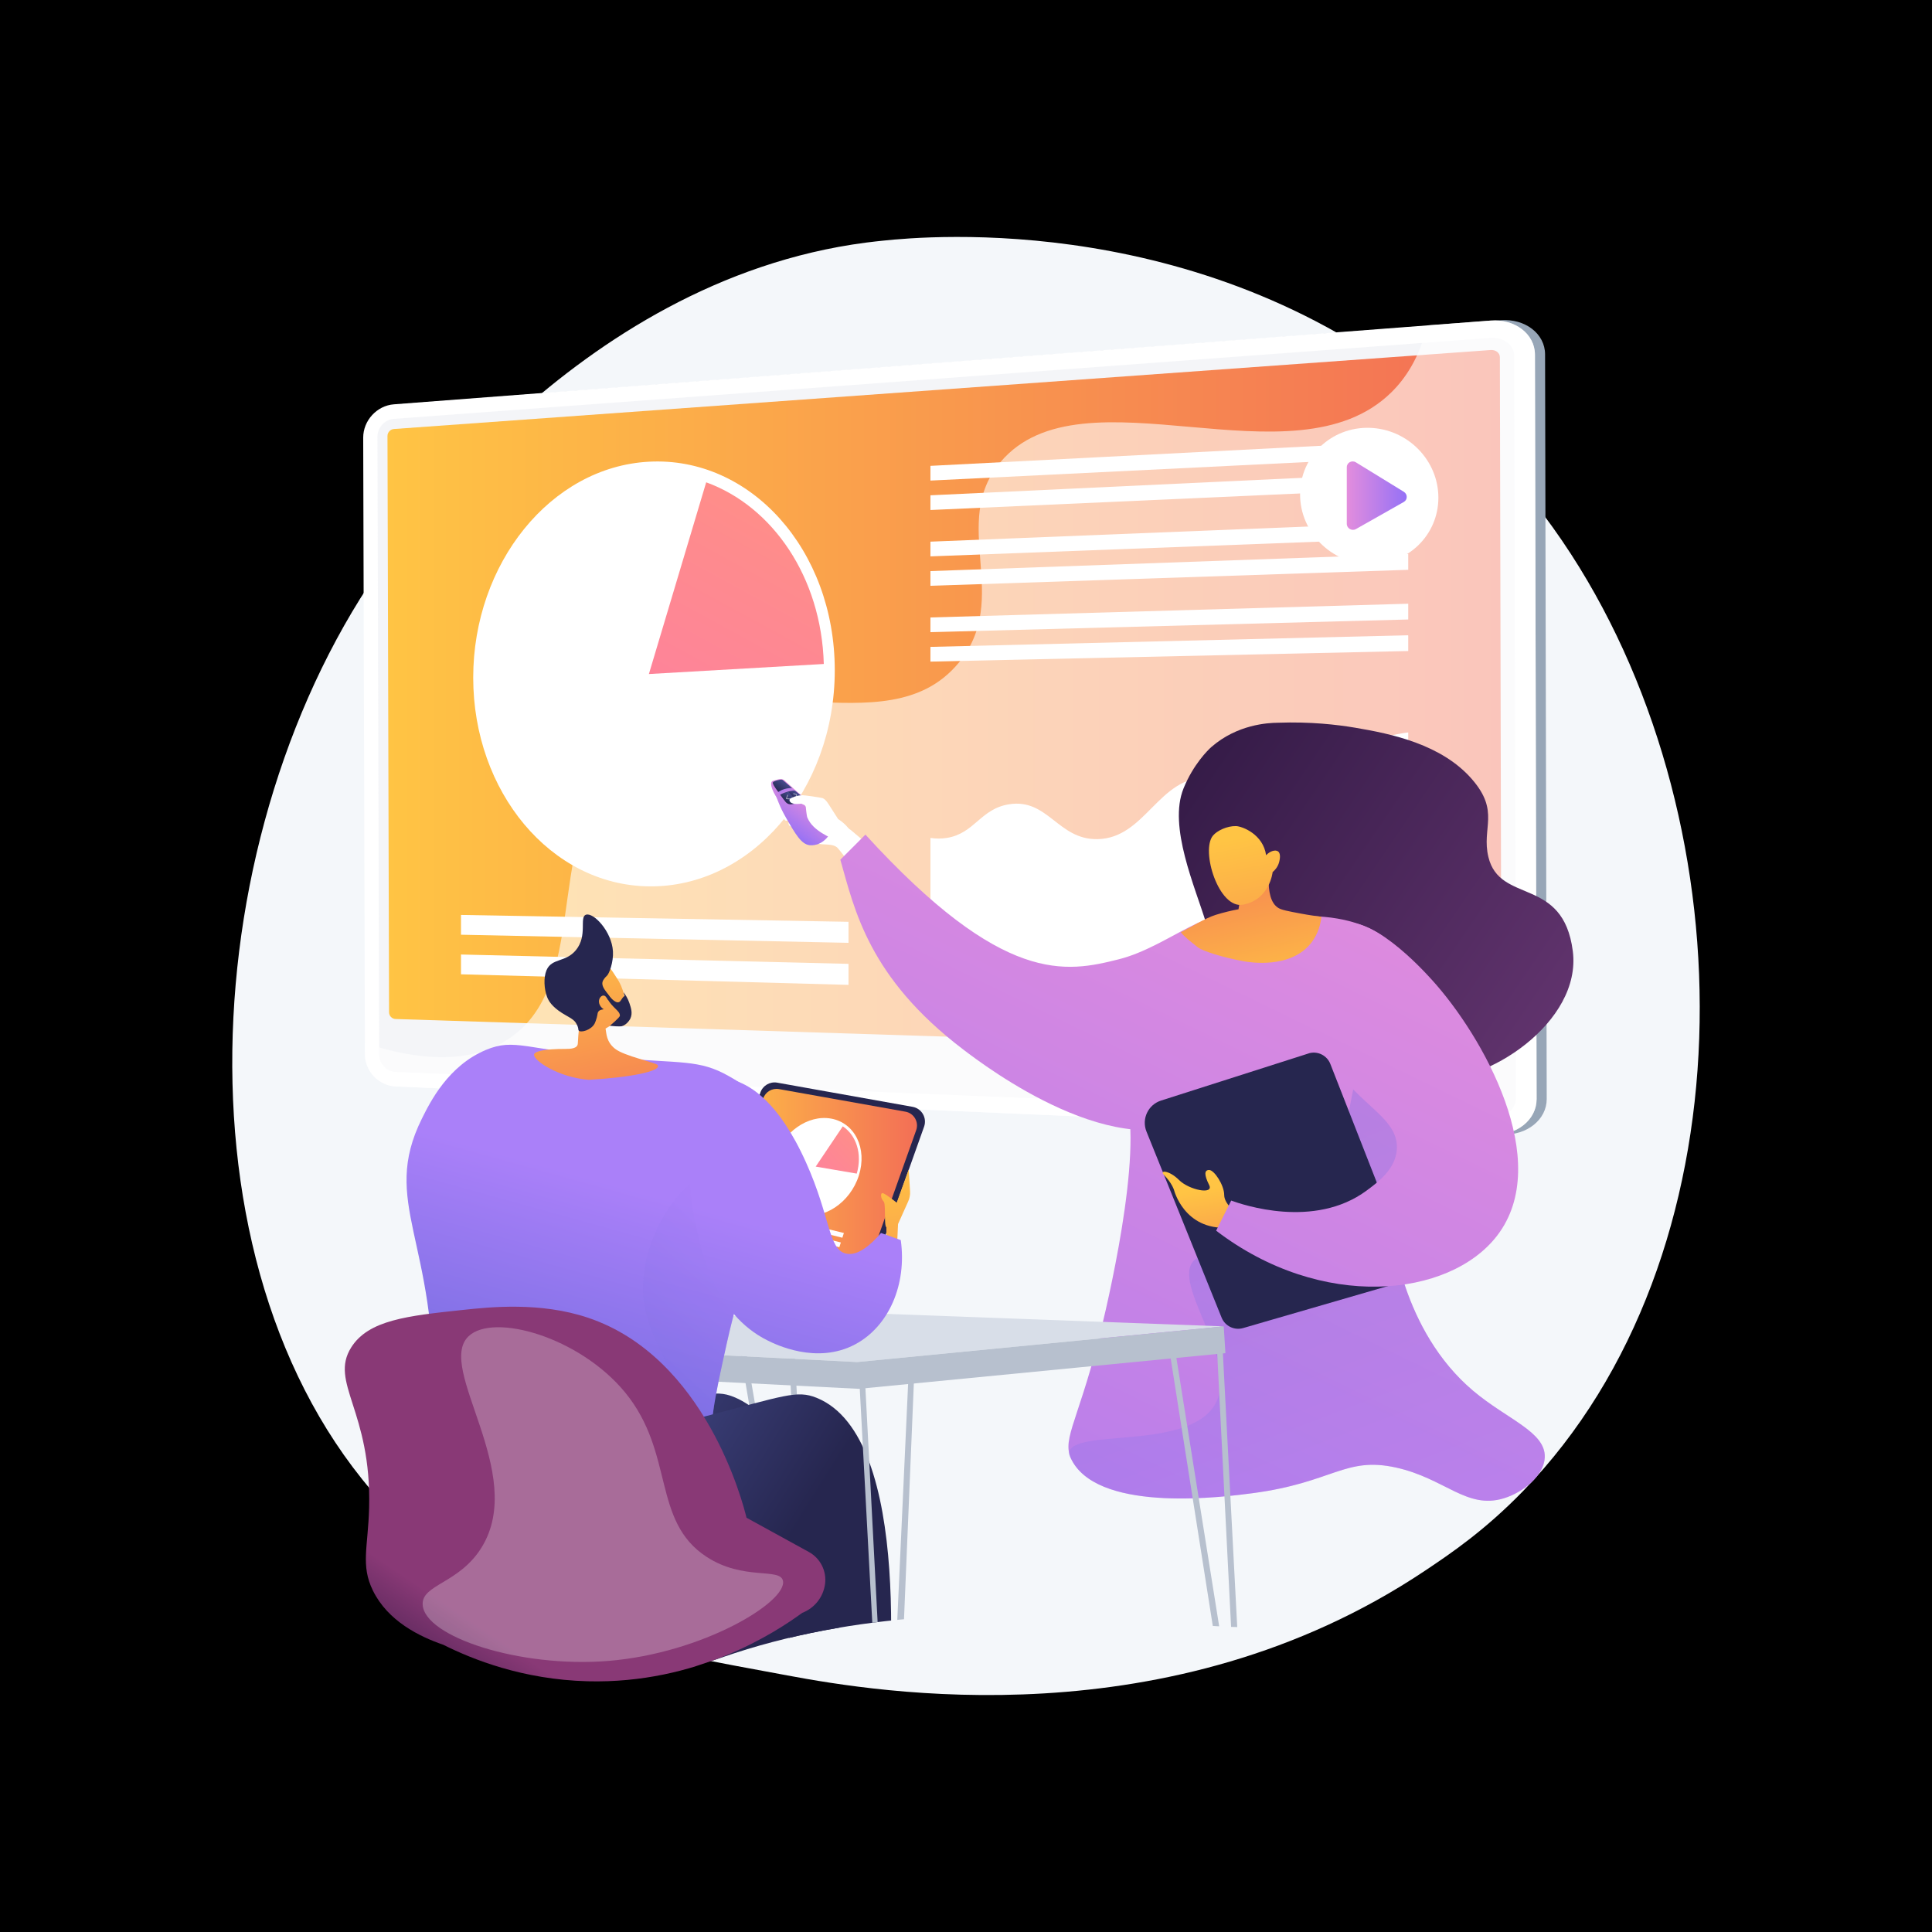 <?xml version="1.0" encoding="utf-8"?>
<!-- Generator: Adobe Illustrator 27.5.0, SVG Export Plug-In . SVG Version: 6.00 Build 0)  -->
<svg version="1.1" xmlns="http://www.w3.org/2000/svg" xmlns:xlink="http://www.w3.org/1999/xlink" x="0px" y="0px"
	 viewBox="0 0 3710 3710" style="enable-background:new 0 0 3710 3710;" xml:space="preserve">
<g id="Background">
	<g>
		<g>
			<rect style="fill:#00000000;" width="3710" height="3710"/>
		</g>
	</g>
</g>
<g id="Illustration">
	<g id="Digital_presentation">
		<path style="fill:#F4F7FA;" d="M2924.951,2863.078c-73.35,75.606-138.981,120.051-189.231,153.603
			c-490.073,327.226-1050.28,232.912-1223.482,200.675c-279.44-52.01-515.327-88.7-717.995-271.803
			c-460.524-416.065-438.125-1284.008-86.228-1821.66c41.724-63.75,393.088-584.58,954.507-657.969
			c13.731-1.795,23.977-2.817,32.951-3.767c86.85-9.196,625.044-57.727,1063.888,309.936
			c62.819,52.629,163.911,147.559,257.657,292.342C3359.796,1593.825,3360.882,2413.737,2924.951,2863.078z"/>
		<g>
			<g>
				<g>
					<path style="fill:#97A6B7;" d="M2885.291,2178.5c46.743,2.052,84.95-28.532,84.863-68.19l-3.161-1429.889
						c-0.088-39.686-38.442-69.052-85.189-65.482L774.73,775.825c-32.607,2.49-58.918,31.237-58.828,64.094l3.25,1183.917
						c0.09,32.839,26.549,60.714,59.156,62.145L2885.291,2178.5z"/>
					<path style="fill:#FFFFFF;" d="M2865.881,2178.793c46.722,2.052,84.911-28.525,84.823-68.174l-3.166-1429.562
						c-0.088-39.677-38.425-69.036-85.151-65.468L756.266,776.423c-32.593,2.489-58.892,31.23-58.802,64.08l3.255,1183.654
						c0.09,32.831,26.537,60.7,59.13,62.132L2865.881,2178.793z"/>
					<path style="opacity:0.3;fill:#D8DEE8;" d="M756.341,804.307l2106.12-155.439c24.974-1.843,45.328,13.825,45.375,35.002
						l2.472,1111.386l0.698,313.836c0.047,21.163-20.229,37.477-45.2,36.445l-2106.034-87.117
						c-17.473-0.723-31.636-15.591-31.684-33.212l-0.742-270.609l-2.513-916.035C724.785,820.932,738.869,805.597,756.341,804.307z"
						/>
					
						<linearGradient id="SVGID_1_" gradientUnits="userSpaceOnUse" x1="5081.383" y1="1348.187" x2="7220.45" y2="1348.187" gradientTransform="matrix(1 0 0 1 -4337.309 0)">
						<stop  offset="0" style="stop-color:#FFC444"/>
						<stop  offset="0.996" style="stop-color:#F36F56"/>
					</linearGradient>
					<path style="fill:url(#SVGID_1_);" d="M2865.536,2024.253c9.72,0.311,17.623-6.132,17.605-14.36l-2.954-1324.063
						c-0.018-8.233-7.952-14.364-17.673-13.664L756.395,823.827c-6.816,0.491-12.34,6.49-12.322,13.372l3.031,1106.715
						c0.019,6.878,5.574,12.653,12.39,12.871L2865.536,2024.253z"/>
				</g>
				<g>
					<g>
						<g>
							<path style="fill:#FFFFFF;" d="M1603,1287.037c0,231.73-162.342,417.517-356.949,415.039
								c-188.633-2.402-337.352-181.837-337.352-400.844c0-219.007,148.719-404.523,337.352-414.638
								C1440.658,876.157,1603,1055.306,1603,1287.037z"/>
							<path style="opacity:0.35;fill:#FFFFFF;" d="M1581.927,1275.026c-4.513-166.448-98.32-302.683-225.837-348.836
								c-34.638-12.536-71.668-18.458-110.039-16.472c-178.089,9.215-318.714,184.223-318.714,391.132
								c0,206.907,140.625,376.167,318.714,378.1c183.404,1.991,336.151-173.26,336.151-391.488
								C1582.203,1283.291,1582.04,1279.167,1581.927,1275.026z"/>
							<path style="opacity:0.7;fill:#FFFFFF;" d="M1581.927,1275.026c-4.513-166.448-98.32-302.683-225.837-348.836
								c-34.638-12.536-71.668-18.458-110.039-16.472c-178.089,9.215-318.714,184.223-318.714,391.132
								c0,206.907,140.625,376.167,318.714,378.1c183.404,1.991,336.151-173.26,336.151-391.488
								C1582.203,1283.291,1582.04,1279.167,1581.927,1275.026z"/>
							<g>
								
									<linearGradient id="SVGID_00000089575614286958789420000011065844403685410221_" gradientUnits="userSpaceOnUse" x1="5818.083" y1="921.08" x2="5199.38" y2="2055.367" gradientTransform="matrix(1 0 0 1 -4251.149 0)">
									<stop  offset="0" style="stop-color:#FF9085"/>
									<stop  offset="1" style="stop-color:#FB6FBB"/>
								</linearGradient>
								<path style="fill:url(#SVGID_00000089575614286958789420000011065844403685410221_);" d="M1581.927,1275.026
									c-4.513-166.448-98.32-302.683-225.837-348.836l-110.039,368.143L1581.927,1275.026z"/>
							</g>
						</g>
						<g>
							<g>
								<polygon style="fill:#FFFFFF;" points="1629.371,1810.497 885.241,1794.94 885.241,1756.943 1629.371,1770.13 								"/>
								<polygon style="fill:#FFFFFF;" points="1629.371,1891.232 885.241,1870.934 885.241,1832.937 1629.371,1850.865 								"/>
							</g>
						</g>
					</g>
					<path style="fill:#FFFFFF;" d="M2447.188,1532.22c-58.895,4.951-67.625-37.64-125.381-39.605
						c-97.507-3.315-121.301,117.396-214.588,118.794c-75.768,1.135-94.778-78.636-169.363-66.978
						c-55.227,8.634-66.075,56.001-119.707,64.619c-10.687,1.717-21.196,1.561-31.437-0.003v277.742l917.493,24.731v-505.056
						c-50.469,6.563-87.219,22.276-113.49,37.737C2527.687,1481.289,2506.822,1527.206,2447.188,1532.22z"/>
					<g>
						<polygon style="fill:#FFFFFF;" points="2704.206,877.678 1786.713,922.848 1786.713,894.586 2704.206,847.394 						"/>
						<polygon style="fill:#FFFFFF;" points="2704.206,938.244 1786.713,979.372 1786.713,951.11 2704.206,907.961 						"/>
						<polygon style="fill:#FFFFFF;" points="2704.206,1033.636 1786.713,1068.397 1786.713,1040.135 2704.206,1003.353 						"/>
						<polygon style="fill:#FFFFFF;" points="2704.206,1094.202 1786.713,1124.921 1786.713,1096.659 2704.206,1063.919 						"/>
						<polygon style="fill:#FFFFFF;" points="2704.206,1189.594 1786.713,1213.946 1786.713,1185.685 2704.206,1159.311 						"/>
						<polygon style="fill:#FFFFFF;" points="2704.206,1250.161 1786.713,1270.47 1786.713,1242.208 2704.206,1219.877 						"/>
					</g>
				</g>
				<path style="opacity:0.6;fill:#FFFFFF;" d="M974.555,1996.324c173.74-112.019,51.281-419.087,246.625-579.34
					c197.891-162.343,479.021,24.052,619.02-143.242c104.554-124.938-18.479-268.923,81.315-386.763
					c156.989-185.38,563.284,50.857,750.578-133.87c26.661-26.296,53.553-65.777,68.776-128.24l121.518-9.28
					c46.727-3.568,85.063,25.791,85.151,65.468l3.166,1429.562c0.088,39.65-38.102,70.227-84.823,68.174l-2106.032-92.505
					c-32.593-1.431-59.04-29.3-59.13-62.132l-0.058-21.038C837.177,2047.715,920.735,2031.025,974.555,1996.324z"/>
			</g>
			<g>
				<path style="fill:#FFFFFF;" d="M2762.105,955.727c0,72.047-59.086,129.259-132.262,127.782
					c-73.498-1.484-133.318-61.565-133.318-134.187c0-72.622,59.82-129.817,133.318-127.756
					C2703.019,823.617,2762.105,883.68,2762.105,955.727z"/>
				
					<linearGradient id="SVGID_00000059306946842098690470000005085625496763734922_" gradientUnits="userSpaceOnUse" x1="2586.207" y1="951.764" x2="2701.341" y2="951.764">
					<stop  offset="0.004" style="stop-color:#E38DDD"/>
					<stop  offset="1" style="stop-color:#9571F6"/>
				</linearGradient>
				<path style="fill:url(#SVGID_00000059306946842098690470000005085625496763734922_);" d="M2695.733,944.361l-92.013-56.537
					c-7.716-4.74-17.513,0.483-17.513,9.342v108.638c0,8.858,9.797,14.554,17.513,10.186l92.013-52.098
					C2703.211,959.658,2703.211,948.955,2695.733,944.361z"/>
			</g>
		</g>
		<g>
			<g>
				<path style="fill:#FFFFFF;" d="M1524.584,1533.506c-4.017,0.657-18.797,3.512-24.09,14.583
					c-7.593,15.884-5.459,21.471,7.327,16.227c-0.379,2.435-5.378,6.52-0.327,10.922c2.436,2.122,8.521-0.437,9.173-1.254
					c0.31-0.388-9.338,15.942,8.878,12.666c13.381-2.407,27.833,28.41,34.104,30.866c17.833,6.986,36.735,0.701,47.773,9.74
					c4.03,3.3,32.356,41.95,36.157,44.896l35.707-39.768l-45.613-38.642l-50.055-31.726l-19.545-25.859L1524.584,1533.506z"/>
				<g>
					
						<linearGradient id="SVGID_00000018232367471952368270000013290623443667169956_" gradientUnits="userSpaceOnUse" x1="1902.846" y1="1361.563" x2="1869.027" y2="1431.068" gradientTransform="matrix(0.988 0.154 -0.154 0.988 -118.765 -107.506)">
						<stop  offset="0.004" style="stop-color:#E38DDD"/>
						<stop  offset="1" style="stop-color:#9571F6"/>
					</linearGradient>
					<path style="fill:url(#SVGID_00000018232367471952368270000013290623443667169956_);" d="M1554.977,1622.958
						c-15.802-1.566-26.756-20.063-45.635-52.857c-13.418-23.307-16.158-36.181-19.482-41.242
						c-2.991-4.554-14.296-25.166-6.054-29.336c0,0,8.503-2.516,12.322-3.285s7.353,0.129,9.618,1.844
						c2.264,1.715,22.902,20.502,22.902,20.502s24.001,19.699,34.762,31.887c10.76,12.188,26.836,30.265,29.746,39.09
						c2.43,7.365-0.667,14.305-6.045,20.088c-7.014,7.544-14.874,10.918-18.407,11.935
						C1568.705,1621.586,1561.647,1623.619,1554.977,1622.958z"/>
					
						<linearGradient id="SVGID_00000170248450728392521880000009166819009540423067_" gradientUnits="userSpaceOnUse" x1="1895.147" y1="1377.799" x2="1869.189" y2="1431.147" gradientTransform="matrix(0.988 0.154 -0.154 0.988 -118.765 -107.506)">
						<stop  offset="0.004" style="stop-color:#E38DDD"/>
						<stop  offset="1" style="stop-color:#9571F6"/>
					</linearGradient>
					<path style="opacity:0.3;fill:url(#SVGID_00000170248450728392521880000009166819009540423067_);" d="M1593.156,1589.563
						c-0.93-2.819-3.207-6.585-6.221-10.799c-1.368,10.769-11.112,19.108-22.968,22.621c-9.122,2.916-18.037-1.072-24.996-6.488
						c-29.519-25.165-41.768-57.818-57.789-92.009c-2.03,7.309,6.192,22.185,8.679,25.971c3.324,5.061,6.064,17.935,19.482,41.242
						c18.879,32.793,29.832,51.291,45.635,52.857c6.67,0.661,13.727-1.372,13.727-1.372c3.532-1.017,11.392-4.391,18.407-11.935
						C1592.489,1603.867,1595.586,1596.928,1593.156,1589.563z"/>
					
						<linearGradient id="SVGID_00000022527977468241922690000012119953632616146051_" gradientUnits="userSpaceOnUse" x1="1872.854" y1="1370.295" x2="1845.587" y2="1342.109" gradientTransform="matrix(0.988 0.154 -0.154 0.988 -118.765 -107.506)">
						<stop  offset="0.004" style="stop-color:#E38DDD"/>
						<stop  offset="1" style="stop-color:#9571F6"/>
					</linearGradient>
					<path style="fill:url(#SVGID_00000022527977468241922690000012119953632616146051_);" d="M1527.848,1519.241
						c-6.068,0.411-11.358-0.101-15.68,1.096c-0.049,0.016-0.121,0.028-0.17,0.044c-6.717,1.876-11.289,4.226-13.872,5.81
						c-1.438-2.023-2.911-4.121-4.318-6.186c18.735-11.569,27.05-6.781,27.05-6.781
						C1523.954,1515.855,1524.818,1516.643,1527.848,1519.241z"/>
					
						<linearGradient id="SVGID_00000023255484893404374550000005279447285970579134_" gradientUnits="userSpaceOnUse" x1="1866.282" y1="1346.48" x2="1866.278" y2="1346.489" gradientTransform="matrix(0.988 0.154 -0.154 0.988 -118.765 -107.506)">
						<stop  offset="0.004" style="stop-color:#E38DDD"/>
						<stop  offset="1" style="stop-color:#9571F6"/>
					</linearGradient>
					<path style="fill:url(#SVGID_00000023255484893404374550000005279447285970579134_);" d="M1518.363,1509.804l-0.023-0.004
						L1518.363,1509.804z"/>
					
						<linearGradient id="SVGID_00000129170632598778465280000004170136401112272541_" gradientUnits="userSpaceOnUse" x1="1854.15" y1="1339.377" x2="1843.765" y2="1360.719" gradientTransform="matrix(0.988 0.154 -0.154 0.988 -118.765 -107.506)">
						<stop  offset="0" style="stop-color:#444B8C"/>
						<stop  offset="0.996" style="stop-color:#26264F"/>
					</linearGradient>
					<path style="fill:url(#SVGID_00000129170632598778465280000004170136401112272541_);" d="M1521.016,1513.356
						c-3.555-0.137-8.847,0.078-14.902,1.935c-5.038,1.545-8.942,3.717-11.637,5.504c-1.071-1.41-8.46-11.18-10.122-15.72
						c-0.178-0.486-0.428-1.311-0.234-2.265c0.278-1.36,2.199-2.544,7.818-4.189c3.21-0.94,6.557-1.356,7.393-1.464
						c0.793-0.103,2.278-0.212,3.961,0.864C1504.193,1498.598,1510.648,1504.51,1521.016,1513.356z"/>
					
						<linearGradient id="SVGID_00000150092613007557156260000003455764954674688190_" gradientUnits="userSpaceOnUse" x1="1881.439" y1="1356.438" x2="1874.715" y2="1370.257" gradientTransform="matrix(0.988 0.154 -0.154 0.988 -118.765 -107.506)">
						<stop  offset="0" style="stop-color:#444B8C"/>
						<stop  offset="0.996" style="stop-color:#26264F"/>
					</linearGradient>
					<path style="fill:url(#SVGID_00000150092613007557156260000003455764954674688190_);" d="M1543.033,1535.689
						c-1.2,1.706-4.416,2.926-10.874,5.24l-19.991-20.592c3.701-1.025,6.938-1.813,11.602-2.276
						c1.549-0.154,3.101,0.327,4.284,1.338c7.329,6.265,13.772,11.733,13.772,11.733S1544.528,1533.585,1543.033,1535.689z"/>
					
						<linearGradient id="SVGID_00000170975283255574029070000007383988382408369549_" gradientUnits="userSpaceOnUse" x1="1871.194" y1="1361.534" x2="1862.699" y2="1378.993" gradientTransform="matrix(0.988 0.154 -0.154 0.988 -118.765 -107.506)">
						<stop  offset="0" style="stop-color:#444B8C"/>
						<stop  offset="0.996" style="stop-color:#26264F"/>
					</linearGradient>
					<path style="fill:url(#SVGID_00000170975283255574029070000007383988382408369549_);" d="M1532.426,1540.839
						c-1.558,0.552-6.516,2.314-7.915,2.75c-7.196,2.245-12.583,0.509-16.182-3.966c-0.792-0.984-5.387-6.679-10.202-13.432
						c2.583-1.584,7.155-3.934,13.872-5.81c0.049-0.016,1.142-0.288,1.191-0.304L1532.426,1540.839z"/>
					<path style="opacity:0.5;fill:#FFFFFF;" d="M1520.325,1535.208c-0.022,0-0.042-0.002-0.062-0.003l-10.253-0.728
						c-0.268-0.019-0.512-0.163-0.659-0.389c-0.146-0.226-0.177-0.507-0.084-0.76l2.479-6.766c0.16-0.445,0.647-0.679,1.098-0.509
						c0.445,0.162,0.672,0.654,0.509,1.098l-2.087,5.698l9.117,0.647c0.472,0.034,0.827,0.443,0.793,0.915
						C1521.145,1534.863,1520.769,1535.208,1520.325,1535.208z"/>
					<path style="opacity:0.5;fill:#FFFFFF;" d="M1529.09,1531.334c-0.034,0-0.067-0.003-0.103-0.007
						c-0.468-0.056-0.805-0.482-0.75-0.952l0.478-4.063l-4.891-1.393c-0.455-0.13-0.719-0.603-0.589-1.058
						c0.13-0.456,0.606-0.716,1.058-0.589l5.594,1.593c0.404,0.115,0.665,0.507,0.616,0.925l-0.564,4.787
						C1529.888,1531.012,1529.518,1531.334,1529.09,1531.334z"/>
				</g>
				<path style="fill:#FFFFFF;" d="M1519.789,1532.262c9.072-4.337,16.443-5.158,21.254-5.173c2.526-0.008,7.647,0.673,17.889,2.034
					c4.8,0.638,7.421,1.082,12.662,1.969c7.069,1.197,7.962,1.502,8.513,1.732c3.013,1.257,6.36,4.122,11.119,11.546
					c9.231,14.404,18.257,28.526,18.257,28.526s19.199,11.371,25.828,27.958c1.566,3.917,3.103,9.81,2.443,17.962
					c-14.967-1.096-37.454-5.084-59.379-19.086c-11.603-7.41-22.389-16.347-28.035-29.798c-1.456-3.469-3.02-20.67-3.02-20.67
					s-1.98-3.301-2.711-3.414c-0.73-0.114-5.822-2.651-5.822-2.651s-15.316,2.668-20.721-2.662
					c-0.756-0.745-2.216-2.275-2.006-4.194C1516.342,1533.769,1519.439,1532.41,1519.789,1532.262z"/>
			</g>
			
				<linearGradient id="SVGID_00000180342152017991357440000017274095568564047754_" gradientUnits="userSpaceOnUse" x1="2440.204" y1="1340.416" x2="1232.132" y2="3823.268" gradientTransform="matrix(1 0 0 1 -189.704 0)">
				<stop  offset="0.004" style="stop-color:#E38DDD"/>
				<stop  offset="1" style="stop-color:#9571F6"/>
			</linearGradient>
			<path style="fill:url(#SVGID_00000180342152017991357440000017274095568564047754_);" d="M2427.91,1909.512
				c1.795-36.608,5.717-116.616-38.537-144.514c-58.449-36.846-144.487,52.793-240.857,77.074
				c-101.324,25.53-221.593,50.891-486.648-239.367c-16.057,16.057-32.115,32.114-48.172,48.171
				c27.366,96.297,54.394,226.448,236.158,364.612c42.435,32.256,300.245,228.224,462.444,125.246
				C2391.816,2090.25,2424.298,1983.188,2427.91,1909.512z"/>
			<g>
				
					<linearGradient id="SVGID_00000077298553038721324350000004590095290196801183_" gradientUnits="userSpaceOnUse" x1="-3181.815" y1="1443.743" x2="-2239.254" y2="2083.972" gradientTransform="matrix(1 0 0 1 5391.011 0)">
					<stop  offset="0" style="stop-color:#311944"/>
					<stop  offset="1" style="stop-color:#6B3976"/>
				</linearGradient>
				<path style="fill:url(#SVGID_00000077298553038721324350000004590095290196801183_);" d="M2393.465,1942.978
					c-51.059-22.442-59.904-112.44-77.163-169.608c-21.15-70.058-73.379-186.01-43.591-259.324
					c18.701-46.027,46.874-73.827,53.604-79.682c49.611-43.161,108.076-46.3,127.568-46.498
					c62.892-2.262,113.929,3.727,148.641,9.575c69.486,11.707,165.883,31.818,224.121,98.883
					c54.255,62.477,17.947,93.022,31.496,149.34c21.961,91.288,143.549,36.581,162.099,180.686
					c17.546,136.307-165.39,257.546-278.389,247.249c-128.102-11.673-280.83-109.24-291.575-228.343
					c-2.26-25.06,22.321-31.169,31.725-45.011c5.203-7.658,3.556-12.448,9.217-14.448c-2.815,7.297-1.375,23.354-1.287,32.361
					c0.104,10.815-5.077,43.973-7.084,51.748C2472.311,1910.734,2444.525,1965.42,2393.465,1942.978z"/>
			</g>
			<g>
				<g>
					
						<linearGradient id="SVGID_00000139259755590422166260000004228263729758818216_" gradientUnits="userSpaceOnUse" x1="3102.984" y1="1662.903" x2="1894.912" y2="4145.755" gradientTransform="matrix(1 0 0 1 -189.704 0)">
						<stop  offset="0.004" style="stop-color:#E38DDD"/>
						<stop  offset="1" style="stop-color:#9571F6"/>
					</linearGradient>
					<path style="fill:url(#SVGID_00000139259755590422166260000004228263729758818216_);" d="M2373.694,1777.264
						c0,0,214.039-62.42,308.304,44.288c14.676,16.613,29.545,41.081,40.947,95.084c40.003,189.473-66.466,256.963-51.93,428.885
						c1.666,19.694,20.251,208.742,157.543,324.931c65.29,55.254,139.681,79.015,137.849,128.002
						c-1.318,35.266-41.532,67.407-78.771,78.771c-71.245,21.743-112.816-38.3-206.773-59.078
						c-98.196-21.715-120.95,28.795-275.699,49.231c-51.508,6.803-286.615,37.852-344.623-59.078
						c-24.686-41.251,5.748-67.172,49.232-236.313c4.399-17.105,79.672-314.353,56.892-443.88
						c-1.976-11.229-8.626-56.749-6.664-117.132c0.485-14.945,2.37-31.629,6.664-51.54c0,0,18.19-84.378,83.819-156.834
						C2259.905,1792.2,2271.133,1781.369,2373.694,1777.264z"/>
				</g>
			</g>
			<g style="opacity:0.3;">
				<g>
					
						<linearGradient id="SVGID_00000108269793016282643480000017762369450499812765_" gradientUnits="userSpaceOnUse" x1="2945.611" y1="3101.789" x2="3402.917" y2="1900.668" gradientTransform="matrix(-1 0 0 1 5621.297 0)">
						<stop  offset="0" style="stop-color:#AA80F9"/>
						<stop  offset="0.996" style="stop-color:#6165D7"/>
					</linearGradient>
					<path style="fill:url(#SVGID_00000108269793016282643480000017762369450499812765_);" d="M2681.998,1821.554
						c21.572-0.241,38.407,83.052,40.947,95.083c40.003,189.473-66.466,256.963-51.93,428.885
						c1.666,19.694,20.251,208.742,157.543,324.93c65.29,55.255,139.682,79.016,137.849,128.003
						c-1.318,35.266-41.533,67.407-78.771,78.771c-71.245,21.743-112.816-38.3-206.774-59.078
						c-98.195-21.715-120.949,28.795-275.698,49.231c-51.508,6.803-286.615,37.852-344.623-59.078
						c-5.991-10.01-8.252-14.39-7.664-18.666c6.477-47.109,224.142-4.263,278.692-90.115
						c53.295-83.874-84.791-234.414-38.537-279.394c36.124-35.129,128.25,49.012,202.319,9.635
						c46.457-24.697,54.116-81.135,77.074-202.319C2612.734,2014.662,2649.25,1821.919,2681.998,1821.554z"/>
				</g>
			</g>
			<g>
				
					<linearGradient id="SVGID_00000057869494995442396370000005711775589441711020_" gradientUnits="userSpaceOnUse" x1="5014.962" y1="1303.414" x2="5028.886" y2="932.526" gradientTransform="matrix(-0.984 0.178 0.178 0.984 7139.448 -244.239)">
					<stop  offset="0" style="stop-color:#FFC444"/>
					<stop  offset="0.996" style="stop-color:#F36F56"/>
				</linearGradient>
				<path style="fill:url(#SVGID_00000057869494995442396370000005711775589441711020_);" d="M2442.417,1638.435
					c-2.898,13.542-17.654,86.212,12.079,104.909c6.443,4.056,18.827,6.376,43.598,11.02c16.216,3.039,29.821,4.901,39.418,6.05
					c-1.387,12.185-5.49,32.02-19.555,50.062c-39.421,50.577-118.465,37.489-129.736,35.435
					c-39.759-7.239-78.884-19.523-88.333-27.032c-14.386-11.433-25.698-20.01-32.39-28.723c15.388-7.435,46.45-27.044,67.297-33.461
					c15.58-4.793,30.204-8.213,43.507-10.669c2.184-14.038,4.374-28.075,6.562-42.115
					C2404.049,1682.084,2423.233,1660.261,2442.417,1638.435z"/>
				
					<linearGradient id="SVGID_00000013891331419902669980000012168609385142532736_" gradientUnits="userSpaceOnUse" x1="5010.616" y1="975.992" x2="5004.656" y2="1456.194" gradientTransform="matrix(-0.984 0.178 0.178 0.984 7139.448 -244.239)">
					<stop  offset="0" style="stop-color:#FFC444"/>
					<stop  offset="0.996" style="stop-color:#F36F56"/>
				</linearGradient>
				<path style="fill:url(#SVGID_00000013891331419902669980000012168609385142532736_);" d="M2443.809,1674.651
					c0,0-5.374,53.254-57.14,62.639c-46.352,8.404-81.243-103.605-57.522-132.577c7.912-9.664,27.446-18.858,44.381-18.372
					c11.91,0.346,52.137,15.665,57.753,55.917c8.011-8.44,17.994-10.865,22.916-7.332c6.245,4.483,2.901,17.521,2.14,20.473
					C2453.71,1665.633,2447.028,1671.976,2443.809,1674.651z"/>
			</g>
			<g>
				<path style="fill:#26264F;" d="M2345.902,2530.354l-144.342-357.448c-9.763-24.177,3.089-51.554,27.927-59.488l285.647-91.244
					c16.531-3.761,33.328,5.13,39.511,20.916l147.604,376.832c7.35,18.764-3.003,39.79-22.357,45.406l-292.734,84.941
					C2370.338,2555.149,2352.544,2546.561,2345.902,2530.354z"/>
			</g>
			
				<linearGradient id="SVGID_00000021822947449350546520000002002829003884108208_" gradientUnits="userSpaceOnUse" x1="3316.474" y1="2284.579" x2="3273.399" y2="2543.03" gradientTransform="matrix(-1 0 0 1 5621.297 0)">
				<stop  offset="0" style="stop-color:#FFC444"/>
				<stop  offset="0.233" style="stop-color:#FCB048"/>
				<stop  offset="0.996" style="stop-color:#F36F56"/>
			</linearGradient>
			<path style="fill:url(#SVGID_00000021822947449350546520000002002829003884108208_);" d="M2379.738,2333.419
				c0,0-28.903-19.268-28.903-38.537c0-19.269-19.268-48.172-28.902-48.172c-9.635,0-9.635,9.634,0,28.903
				c9.634,19.269-38.537,9.634-57.806-9.635c-19.268-19.269-38.537-19.269-28.902-9.635c15.233,15.233,19.268,28.903,19.268,28.903
				s19.269,77.075,103.568,72.258L2379.738,2333.419z"/>
			
				<linearGradient id="SVGID_00000023259946447982867100000015546116861012665505_" gradientUnits="userSpaceOnUse" x1="3105.375" y1="1662.89" x2="1897.302" y2="4145.743" gradientTransform="matrix(1 0 0 1 -189.704 0)">
				<stop  offset="0.004" style="stop-color:#E38DDD"/>
				<stop  offset="1" style="stop-color:#9571F6"/>
			</linearGradient>
			<path style="fill:url(#SVGID_00000023259946447982867100000015546116861012665505_);" d="M2566.573,1775.556
				c61.632-27.497,164.746,85.854,183.051,105.977c97.122,106.761,234.914,348.781,125.246,491.347
				c-91.493,118.938-337.134,145.141-539.519-9.635c9.635-19.269,19.27-38.537,28.903-57.805
				c21.017,7.62,159.198,55.452,260.125-19.268c21.41-15.852,54.331-40.225,57.805-77.075c6.473-68.664-90.153-90.125-136.803-193
				C2504.089,1925.039,2513.431,1799.266,2566.573,1775.556z"/>
		</g>
		<g>
			<defs>
				<path id="SVGID_00000010993168270463665200000009732174970186234754_" d="M2412.663,2445.627
					c37.856,141.914-53.322,241.726,25.19,484.885c30.063,93.106,55.096,114.599,57.971,143.616
					c0.859,8.672-0.064,15.073-1.297,20.112c-24.183,98.893-566.618-88.154-1083.694,80.27
					c-89.595,29.183-200.978,76.384-361.515,67.714c-66.223-3.576-219.246-8.248-323.528-99.899
					c-212.159-186.461-132.526-575.917-107.831-696.698c64.083-313.417,274.997-745.874,535.263-749.368
					c94.618-1.27,133.075,54.998,289.67,170.025C1986.376,2265.504,2344.833,2191.337,2412.663,2445.627z"/>
			</defs>
			<clipPath id="SVGID_00000070796709699927567520000016091576009587529107_">
				<use xlink:href="#SVGID_00000010993168270463665200000009732174970186234754_"  style="overflow:visible;"/>
			</clipPath>
			<g style="clip-path:url(#SVGID_00000070796709699927567520000016091576009587529107_);">
				<g>
					<path style="fill:#B7C0CE;" d="M1562.693,3399.081c-2.797,0.173-5.292-1.815-5.726-4.614l-143.184-844.028
						c-0.462-2.979,1.579-5.769,4.558-6.232c2.971-0.433,5.771,1.58,6.233,4.561l125.068,727.145l-38.582-755.685
						c-0.185-3.01,2.105-5.6,5.115-5.786c3.01-0.185,5.6,2.104,5.786,5.115l45.852,873.739c0.179,2.913-1.961,5.451-4.865,5.765
						C1562.863,3399.069,1562.778,3399.075,1562.693,3399.081z"/>
					<g>
						<polygon style="fill:#D8DEE8;" points="2349.966,2547.05 1534.211,2516.836 822.831,2573.9 1646.019,2615.539 						"/>
						<polygon style="fill:#B7C0CE;" points="1646.019,2615.54 2349.966,2547.049 2353.133,2598.478 1649.187,2666.968 
							825.998,2625.328 822.831,2573.899 						"/>
					</g>
					<path style="fill:#B7C0CE;" d="M2388.479,3469.019c-2.821,0.174-5.325-1.842-5.737-4.663l-139.391-885.704
						c-0.435-2.983,1.633-5.755,4.616-6.19c2.995-0.429,5.756,1.633,6.191,4.616l120.471,755.857l-37.215-733.489
						c-0.186-3.01,2.105-5.601,5.114-5.786c3.01-0.186,5.6,2.105,5.786,5.115l45.281,864.458c0.18,2.922-1.977,5.466-4.889,5.766
						C2388.631,3469.008,2388.554,3469.014,2388.479,3469.019z"/>
				</g>
				<g>
					
						<linearGradient id="SVGID_00000130617785418543978400000010971601210670084269_" gradientUnits="userSpaceOnUse" x1="-1048.876" y1="3025.456" x2="-1415.678" y2="3287.457" gradientTransform="matrix(-0.998 0.061 0.061 0.998 -227.439 -142.17)">
						<stop  offset="0" style="stop-color:#444B8C"/>
						<stop  offset="0.996" style="stop-color:#26264F"/>
					</linearGradient>
					<path style="fill:url(#SVGID_00000130617785418543978400000010971601210670084269_);" d="M1623.912,3379.309
						c-20.313,3.53-126.408,2.448-146.721,5.978c-29.51-28.918-74.038-79.77-100.701-153.48
						c-51.077-141.207,9.212-239.668-37.389-273.729c-53.727-39.27-147.637,81.552-368.539,127.638
						c-71.098,14.831-98.328,55.263-168.052-26.577c-28.266-33.179-77.228-112.369-59.618-163.397
						c31.572-91.48,54.056-74.302,451.416-177.396c153.07-39.716,176.94-51.104,214.828-35.801
						C1596.518,2758.233,1636.653,3258.894,1623.912,3379.309z"/>
					
						<linearGradient id="SVGID_00000003081661618748459740000014796232164564338608_" gradientUnits="userSpaceOnUse" x1="480.924" y1="3569.204" x2="544.186" y2="3625.475" gradientTransform="matrix(-0.997 -0.079 -0.079 0.997 2491.835 -102.876)">
						<stop  offset="0" style="stop-color:#444B8C"/>
						<stop  offset="0.996" style="stop-color:#26264F"/>
					</linearGradient>
					<path style="fill:url(#SVGID_00000003081661618748459740000014796232164564338608_);" d="M1714.796,3446.977
						c-2.406-9.788-34.924-16.779-49.935-2.545c-7.454,7.067-12.044,20.744-7.126,26.491c1.789,2.09-4.749,6.364,1.748,6.04
						C1681.032,3475.888,1717.19,3456.703,1714.796,3446.977z"/>
					
						<linearGradient id="SVGID_00000090254357339223836200000010507241397441114759_" gradientUnits="userSpaceOnUse" x1="377.772" y1="4235.521" x2="377.772" y2="4125.311" gradientTransform="matrix(-0.994 0.111 0.111 0.994 1572.118 -783.252)">
						<stop  offset="0" style="stop-color:#FFC444"/>
						<stop  offset="0.996" style="stop-color:#F36F56"/>
					</linearGradient>
					<path style="fill:url(#SVGID_00000090254357339223836200000010507241397441114759_);" d="M1679.845,3449.182l-33.059,3.696
						c10.202-21.594-7.109-77.553-7.109-77.553l35.872-1.154c0,0,0.134,16.547-0.54,41.181
						C1674.778,3423.785,1676.934,3436.333,1679.845,3449.182z"/>
					
						<linearGradient id="SVGID_00000046320749926576458230000002371169190404710318_" gradientUnits="userSpaceOnUse" x1="487.284" y1="3562.056" x2="550.545" y2="3618.328" gradientTransform="matrix(-0.997 -0.079 -0.079 0.997 2491.835 -102.876)">
						<stop  offset="0" style="stop-color:#444B8C"/>
						<stop  offset="0.996" style="stop-color:#26264F"/>
					</linearGradient>
					<path style="fill:url(#SVGID_00000046320749926576458230000002371169190404710318_);" d="M1684.179,3448.414
						c0,0-40.141-6.682-43.938,1.432c-3.799,8.116-5.828,29.342,19.241,27.117
						C1684.553,3474.739,1686.82,3454.934,1684.179,3448.414z"/>
					
						<linearGradient id="SVGID_00000013909403155722005400000014381047100744819613_" gradientUnits="userSpaceOnUse" x1="675.378" y1="3711.317" x2="738.641" y2="3767.59" gradientTransform="matrix(-0.998 0.061 0.061 0.998 2376.707 -302.552)">
						<stop  offset="0" style="stop-color:#444B8C"/>
						<stop  offset="0.996" style="stop-color:#26264F"/>
					</linearGradient>
					<path style="fill:url(#SVGID_00000013909403155722005400000014381047100744819613_);" d="M1919.177,3474.86
						c-3.754-9.354-36.93-11.725-49.802,4.469c-6.39,8.039-9.022,22.226-3.347,27.226c2.065,1.822-3.81,6.968,2.577,5.737
						C1889.79,3508.211,1922.905,3484.154,1919.177,3474.86z"/>
					
						<linearGradient id="SVGID_00000181779008984139724970000009755159647754640031_" gradientUnits="userSpaceOnUse" x1="680.212" y1="4302.452" x2="680.212" y2="4192.244" gradientTransform="matrix(-0.968 0.253 0.253 0.968 1442.473 -828.014)">
						<stop  offset="0" style="stop-color:#FFC444"/>
						<stop  offset="0.996" style="stop-color:#F36F56"/>
					</linearGradient>
					<path style="fill:url(#SVGID_00000181779008984139724970000009755159647754640031_);" d="M1880.857,3486.451l-32.185,8.4
						c6.998-22.834-18.163-75.731-18.163-75.731l35.336-6.289c0,0,2.507,16.357,5.373,40.832
						C1872.2,3462.043,1876.133,3474.154,1880.857,3486.451z"/>
					
						<linearGradient id="SVGID_00000029033942103455251460000005378487932518714042_" gradientUnits="userSpaceOnUse" x1="681.739" y1="3704.169" x2="745" y2="3760.44" gradientTransform="matrix(-0.998 0.061 0.061 0.998 2376.707 -302.552)">
						<stop  offset="0" style="stop-color:#444B8C"/>
						<stop  offset="0.996" style="stop-color:#26264F"/>
					</linearGradient>
					<path style="fill:url(#SVGID_00000029033942103455251460000005378487932518714042_);" d="M1889.061,3480.567
						c0,0-40.681-0.997-43.305,7.57c-2.625,8.565-1.664,29.866,22.848,24.154
						C1893.116,3506.581,1892.589,3486.652,1889.061,3480.567z"/>
					<g>
						<path style="fill:#26264F;" d="M1654.883,2499.641l119.649-336.137c5.978-16.794-4.555-34.936-22.104-38.07l-259.951-46.427
							c-14.05-2.509-27.821,5.632-32.396,19.15l-109.217,322.714c-5.438,16.07,4.098,33.341,20.596,37.298l249.518,59.85
							C1635.315,2521.458,1649.938,2513.531,1654.883,2499.641z"/>
						
							<linearGradient id="SVGID_00000160169731085823046770000016331900879873266593_" gradientUnits="userSpaceOnUse" x1="1362.177" y1="2296.572" x2="1760.918" y2="2296.572">
							<stop  offset="0" style="stop-color:#FFC444"/>
							<stop  offset="0.996" style="stop-color:#F36F56"/>
						</linearGradient>
						<path style="fill:url(#SVGID_00000160169731085823046770000016331900879873266593_);" d="M1647.584,2484.277l111.761-313.976
							c5.583-15.687-4.256-32.633-20.648-35.561l-242.813-43.367c-13.122-2.343-25.986,5.26-30.259,17.888L1363.609,2410.7
							c-5.08,15.011,3.827,31.143,19.238,34.839l233.068,55.905C1629.306,2504.656,1642.965,2497.252,1647.584,2484.277z"/>
						<g>
							<g>
								<path style="fill:#FFFFFF;" d="M1649.201,2257.492c-16.682,52.215-67.454,85.629-112.26,74.904
									c-43.593-10.434-65.207-58.961-49.335-108.643c15.872-49.681,63.852-83.679,108.242-75.743
									C1641.475,2156.167,1665.883,2205.277,1649.201,2257.492z"/>
								<path style="opacity:0.35;fill:#FFFFFF;" d="M1645.224,2253.671c10.948-37.753-0.801-73.49-26.839-90.768
									c-7.084-4.701-15.203-8.039-24.208-9.664c-41.884-7.558-87.213,24.498-102.205,71.426
									c-14.993,46.928,5.466,92.719,46.639,102.502c42.254,10.04,90.068-21.497,105.781-70.679
									C1644.692,2255.548,1644.952,2254.61,1645.224,2253.671z"/>
								<path style="opacity:0.7;fill:#FFFFFF;" d="M1645.224,2253.671c10.948-37.753-0.801-73.49-26.839-90.768
									c-7.084-4.701-15.203-8.039-24.208-9.664c-41.884-7.558-87.213,24.498-102.205,71.426
									c-14.993,46.928,5.466,92.719,46.639,102.502c42.254,10.04,90.068-21.497,105.781-70.679
									C1644.692,2255.548,1644.952,2254.61,1645.224,2253.671z"/>
								<g>
									
										<linearGradient id="SVGID_00000010288337218601551840000001694614144421826467_" gradientUnits="userSpaceOnUse" x1="6338.018" y1="1807.524" x2="6187.034" y2="2084.329" gradientTransform="matrix(0.953 0.304 -0.304 0.953 -3820.962 -1475.445)">
										<stop  offset="0" style="stop-color:#FF9085"/>
										<stop  offset="1" style="stop-color:#FB6FBB"/>
									</linearGradient>
									<path style="fill:url(#SVGID_00000010288337218601551840000001694614144421826467_);" d="M1645.224,2253.671
										c10.948-37.753-0.801-73.49-26.839-90.768l-51.991,77.301L1645.224,2253.671z"/>
								</g>
							</g>
							<g>
								<g>
									<polygon style="fill:#FFFFFF;" points="1617.584,2376.806 1446.354,2334.519 1449.108,2325.898 1620.489,2367.712 
																			"/>
									<polygon style="fill:#FFFFFF;" points="1611.774,2394.993 1440.845,2351.762 1443.599,2343.14 1614.679,2385.9 									
										"/>
								</g>
							</g>
						</g>
					</g>
					
						<linearGradient id="SVGID_00000127741002354161577700000000650252432662077326_" gradientUnits="userSpaceOnUse" x1="2756.703" y1="2489.206" x2="2845.254" y2="2977.109" gradientTransform="matrix(0.998 -0.061 0.061 0.998 -1201.11 -82.584)">
						<stop  offset="0" style="stop-color:#FFC444"/>
						<stop  offset="0.996" style="stop-color:#F36F56"/>
					</linearGradient>
					<path style="fill:url(#SVGID_00000127741002354161577700000000650252432662077326_);" d="M1722.674,2389.378l1.818-38.852
						l19.627-43.76c2.673-5.959,3.859-12.478,3.458-18.998l-2.593-42.094l-23.024,63.741c0,0-18.601-14.856-25.52-17.8
						c-6.918-2.942-5.253,10.43,0.091,15.155c5.344,4.724,0.325,46.3,5.617,50.184l-0.128,25.274L1722.674,2389.378z"/>
					
						<linearGradient id="SVGID_00000017494441588910633320000001903775104664641675_" gradientUnits="userSpaceOnUse" x1="2232.12" y1="2497.835" x2="2020.289" y2="3112.495" gradientTransform="matrix(0.998 -0.061 0.061 0.998 -1201.11 -82.584)">
						<stop  offset="0" style="stop-color:#AA80F9"/>
						<stop  offset="0.996" style="stop-color:#6165D7"/>
					</linearGradient>
					<path style="fill:url(#SVGID_00000017494441588910633320000001903775104664641675_);" d="M1494.426,2156.674
						c-24.023-49.77-70.648-76.373-94.825-90.169c-57.206-32.641-92.003-23.896-219.46-35.331
						c-169.864-15.241-191.502-38.262-246.849-15.116c-72.705,30.404-107.358,100.234-123.238,132.233
						c-80.058,161.326,29.638,234.061,21.841,546.077c-3.184,127.428-24.58,239.312,47.128,300.284
						c15.099,12.839,31.484,19.03,64.257,31.415c129.97,49.115,242.753,32.322,311.234,21.257
						c75.356-12.176,113.41-18.836,131.864-46.862c29.477-44.767-6.929-97.115-18.493-190.88
						c-8.303-67.318,3.763-121.81,27.896-230.792C1451.881,2325.427,1540.453,2252.027,1494.426,2156.674z"/>
					<g>
						<g>
							
								<linearGradient id="SVGID_00000073722594937641341800000009291027487889957782_" gradientUnits="userSpaceOnUse" x1="2174.512" y1="2008.078" x2="2237.888" y2="2445.636" gradientTransform="matrix(0.998 -0.061 0.061 0.998 -1201.11 -82.584)">
								<stop  offset="0" style="stop-color:#FFC444"/>
								<stop  offset="0.996" style="stop-color:#F36F56"/>
							</linearGradient>
							<path style="fill:url(#SVGID_00000073722594937641341800000009291027487889957782_);" d="M1198.199,1937.873
								c5.98-27.767-8.971-52.219-12.259-57.484c-13.765-22.041-17.123-24.962-23.264-28.548l-8.509-4.552
								c0,0-0.487-0.161-0.998-0.309c-5.375-1.548-23.34-0.988-26.925,0.011c-11.451,3.192-20.895,51.227-13.254,117.845
								c-0.324,2.576-0.63,5.173-0.919,7.792c-1.178,10.667-1.992,21.102-2.492,31.286c-0.478,9.741-14.21,10.365-23.964,10.343
								c-39.588-0.088-58.678,4.456-59.995,10.432c-2.466,11.2,46.522,44.298,104.776,48.835
								c77.546-4.198,140.089-16.334,132.561-28.122c-3.343-5.233-64.365-17.227-82.213-31.74
								c-16.342-13.291-15.988-28.071-17.908-38.519C1167.375,1972.419,1193.797,1958.33,1198.199,1937.873z"/>
							<path style="fill:#26264F;" d="M1177.048,1826.823c1.206,20.709-7.188,43.424-11.94,47.283
								c-0.613,0.499-4.049,3.574-6.994,8.654c-0.402,0.69-0.744,1.492-1.029,2.52c-3.733,13.327,17.96,27.404,14.315,33.494
								c-2.644,4.416-17.093-0.383-18.544,3.381c-1.367,3.541,10.79,9.952,9.25,14.187c-1.161,3.199-8.549,0.793-12.803,5.844
								c-2.12,2.516-1.339,4.359-3.294,11.77c-1.105,4.192-2.728,8.804-4.047,11.395c-6.408,12.598-26.401,18.287-30.601,13.662
								c-1.168-1.289-0.306-2.486-1.696-6.968c0,0-1.287-4.154-4.522-8.848c-4.621-6.708-15.048-11.067-25.713-17.791
								c-19.748-12.453-25.603-23.744-27.387-27.57c-0.635-1.363-1.041-2.397-1.333-3.141c-5.858-14.959-7.26-37.375-1.248-51.584
								c10.071-23.801,36.676-14.434,56.489-38.624c22.861-27.908,6.055-63.096,19.097-67.899
								C1139.423,1751.291,1174.817,1788.529,1177.048,1826.823z"/>
							
								<linearGradient id="SVGID_00000043426375027325602830000016391520543473611405_" gradientUnits="userSpaceOnUse" x1="2212.598" y1="2002.562" x2="2275.975" y2="2440.118" gradientTransform="matrix(0.998 -0.061 0.061 0.998 -1201.11 -82.584)">
								<stop  offset="0" style="stop-color:#FFC444"/>
								<stop  offset="0.996" style="stop-color:#F36F56"/>
							</linearGradient>
							<path style="fill:url(#SVGID_00000043426375027325602830000016391520543473611405_);" d="M1163.657,1914.366
								c-5.505-6.661-14.019,0.44-13.515,9.465c0.502,9.024,9.823,17.867,18.193,15.563
								C1176.708,1937.091,1171.065,1923.33,1163.657,1914.366z"/>
						</g>
						<path style="fill:#26264F;" d="M1158.612,1899.525l12.716,14.591c0,0,13.847,17.982,20.625,7.247
							c5.536-8.772,7.116-8.681,7.509-8.353c0.074,0.063,0.099,0.162,0.116,0.157c0.104-0.035-1.146-4.126-2.264-7.721
							c3.411,4.306,8.181,11.338,11.401,20.997c3.129,9.382,6.48,19.425,1.703,29.568c-0.276,0.585-5.561,11.392-16.474,14.6
							c0,0-4.292,1.261-22.883-0.839c0,0,19.205-15.826,19.299-19.31c0.253-9.474-13.13-13.762-24.023-32.482
							C1162.137,1910.757,1159.876,1904.115,1158.612,1899.525z"/>
					</g>
					
						<linearGradient id="SVGID_00000049918759974816156040000004530267690080866224_" gradientUnits="userSpaceOnUse" x1="-1602.495" y1="2686.252" x2="-1155.294" y2="3113.28" gradientTransform="matrix(-0.998 0.061 0.061 0.998 -227.439 -142.17)">
						<stop  offset="0" style="stop-color:#AA80F9"/>
						<stop  offset="0.996" style="stop-color:#6165D7"/>
					</linearGradient>
					<path style="opacity:0.3;fill:url(#SVGID_00000049918759974816156040000004530267690080866224_);" d="M1183.593,2962.42
						c19.57-45.787-38.723-101.458-7.184-171.364c26.785-59.373,82.67-49.883,104.754-104.145
						c26.675-65.54-42.793-109.018-46.374-206.007c-4.282-115.946,88.196-237.971,147.447-231.417
						c38.336,4.239,46.693,60.526,77.196,120.832c-20.426,53.238-44.021,119.811-63.652,208.471
						c-24.133,108.983-36.199,163.474-27.896,230.792c11.564,93.765,47.97,146.113,18.493,190.88
						c-18.454,28.026-56.508,34.686-131.864,46.862c-68.481,11.065-181.264,27.858-311.234-21.257
						c-16.451-6.217-28.768-10.874-38.87-15.594C1103.815,3027.977,1168.072,2998.738,1183.593,2962.42z"/>
					
						<linearGradient id="SVGID_00000041974286898794019890000012310134922750244770_" gradientUnits="userSpaceOnUse" x1="2557.169" y1="2609.865" x2="2345.333" y2="3224.537" gradientTransform="matrix(0.998 -0.061 0.061 0.998 -1201.11 -82.584)">
						<stop  offset="0" style="stop-color:#AA80F9"/>
						<stop  offset="0.996" style="stop-color:#6165D7"/>
					</linearGradient>
					<path style="fill:url(#SVGID_00000041974286898794019890000012310134922750244770_);" d="M1729.76,2381.362
						c-12.633-4.556-25.266-9.113-37.898-13.667c-19.487,22.551-44.74,44.868-67.468,39.527
						c-33.877-7.961-29.329-69.662-76.448-174.677c-53.388-118.987-107.378-147.09-134.3-156.797
						c-15.038-5.423-25.41-8.998-37.381-5.278c-55.09,17.117-64.606,164.008-42.196,272.098
						c12.626,60.901,37.384,180.315,139.739,231.418c14.54,7.259,94.574,47.218,168.886,7.284
						C1706.177,2547.154,1741.796,2467.462,1729.76,2381.362z"/>
					
						<linearGradient id="SVGID_00000076588436362519850770000009237173144746251186_" gradientUnits="userSpaceOnUse" x1="-1129.7" y1="3017.232" x2="-1496.284" y2="3279.078" gradientTransform="matrix(-0.998 0.061 0.061 0.998 -227.439 -142.17)">
						<stop  offset="0" style="stop-color:#444B8C"/>
						<stop  offset="0.996" style="stop-color:#26264F"/>
					</linearGradient>
					<path style="fill:url(#SVGID_00000076588436362519850770000009237173144746251186_);" d="M1697.112,3376.346
						c-20.313,3.53-40.627,7.067-60.94,10.596c-29.51-28.918-74.038-79.77-100.701-153.48
						c-51.077-141.206,9.212-239.668-37.389-273.729c-53.727-39.27-147.636,81.552-368.539,127.638
						c-71.099,14.831-228.933,47.763-298.657-34.077c-28.266-33.179-46.881-90.886-29.271-141.914
						c31.572-91.479,154.314-88.286,551.674-191.379c153.069-39.716,176.939-51.104,214.828-35.801
						C1755.499,2759.889,1709.853,3255.931,1697.112,3376.346z"/>
				</g>
				<g>
					<g>
						
							<linearGradient id="SVGID_00000114776231876703496720000017624433782770783881_" gradientUnits="userSpaceOnUse" x1="-1274.667" y1="3511.644" x2="-1413.219" y2="3331.105" gradientTransform="matrix(-0.998 0.061 0.061 0.998 -690.388 -113.658)">
							<stop  offset="0" style="stop-color:#311944"/>
							<stop  offset="1" style="stop-color:#893976"/>
						</linearGradient>
						<path style="fill:url(#SVGID_00000114776231876703496720000017624433782770783881_);" d="M1553.234,2980.228l-119.713-65.745
							c-6.469-26.915-78.315-308.23-304.329-384.039c-91.911-30.828-188.149-20.572-240.961-14.943
							c-105.43,11.232-180.633,19.244-213.795,71.909c-42.586,67.622,39.144,121.536,34.377,307.759
							c-1.944,75.942-16.651,110.522,7.323,159.275c28.72,58.402,88.805,88.052,135.085,103.976
							c55.874,28.003,152.547,66.856,277.27,70.088c210.088,5.444,360.567-93.801,412.101-131.401
							c23.392-8.99,40.095-29.931,43.658-54.736C1587.863,3017.219,1575.506,2992.459,1553.234,2980.228z"/>
					</g>
					<path style="opacity:0.26;fill:#FFFFFF;" d="M1503.446,3035.36c-5.836-25.351-75.916,0.278-146.532-45.725
						c-105.559-68.765-60.991-199.007-156.301-315.447c-87.468-106.858-253.196-153.78-300.932-108.073
						c-63.542,60.841,113.582,262.828,24.983,405.658c-43.038,69.383-115.044,70.603-113.013,109.615
						c3.208,61.649,186.302,121.677,355.685,108.124C1349.433,3174.942,1512.71,3075.598,1503.446,3035.36z"/>
				</g>
				<path style="fill:#B7C0CE;" d="M1708.757,3643.371c-0.072,0.005-0.144,0.008-0.216,0.01c-2.932,0.066-5.392-2.197-5.572-5.124
					l-52.638-983.917c-0.186-3.01,2.104-5.6,5.114-5.786c3.01-0.185,5.6,2.105,5.786,5.115l44.039,844.303l38.994-849.843
					c0.052-3.015,2.511-5.413,5.551-5.371c3.014,0.051,5.419,2.535,5.37,5.55l-41.307,989.702
					C1713.831,3640.871,1711.589,3643.196,1708.757,3643.371z"/>
			</g>
		</g>
	</g>
</g>
</svg>
